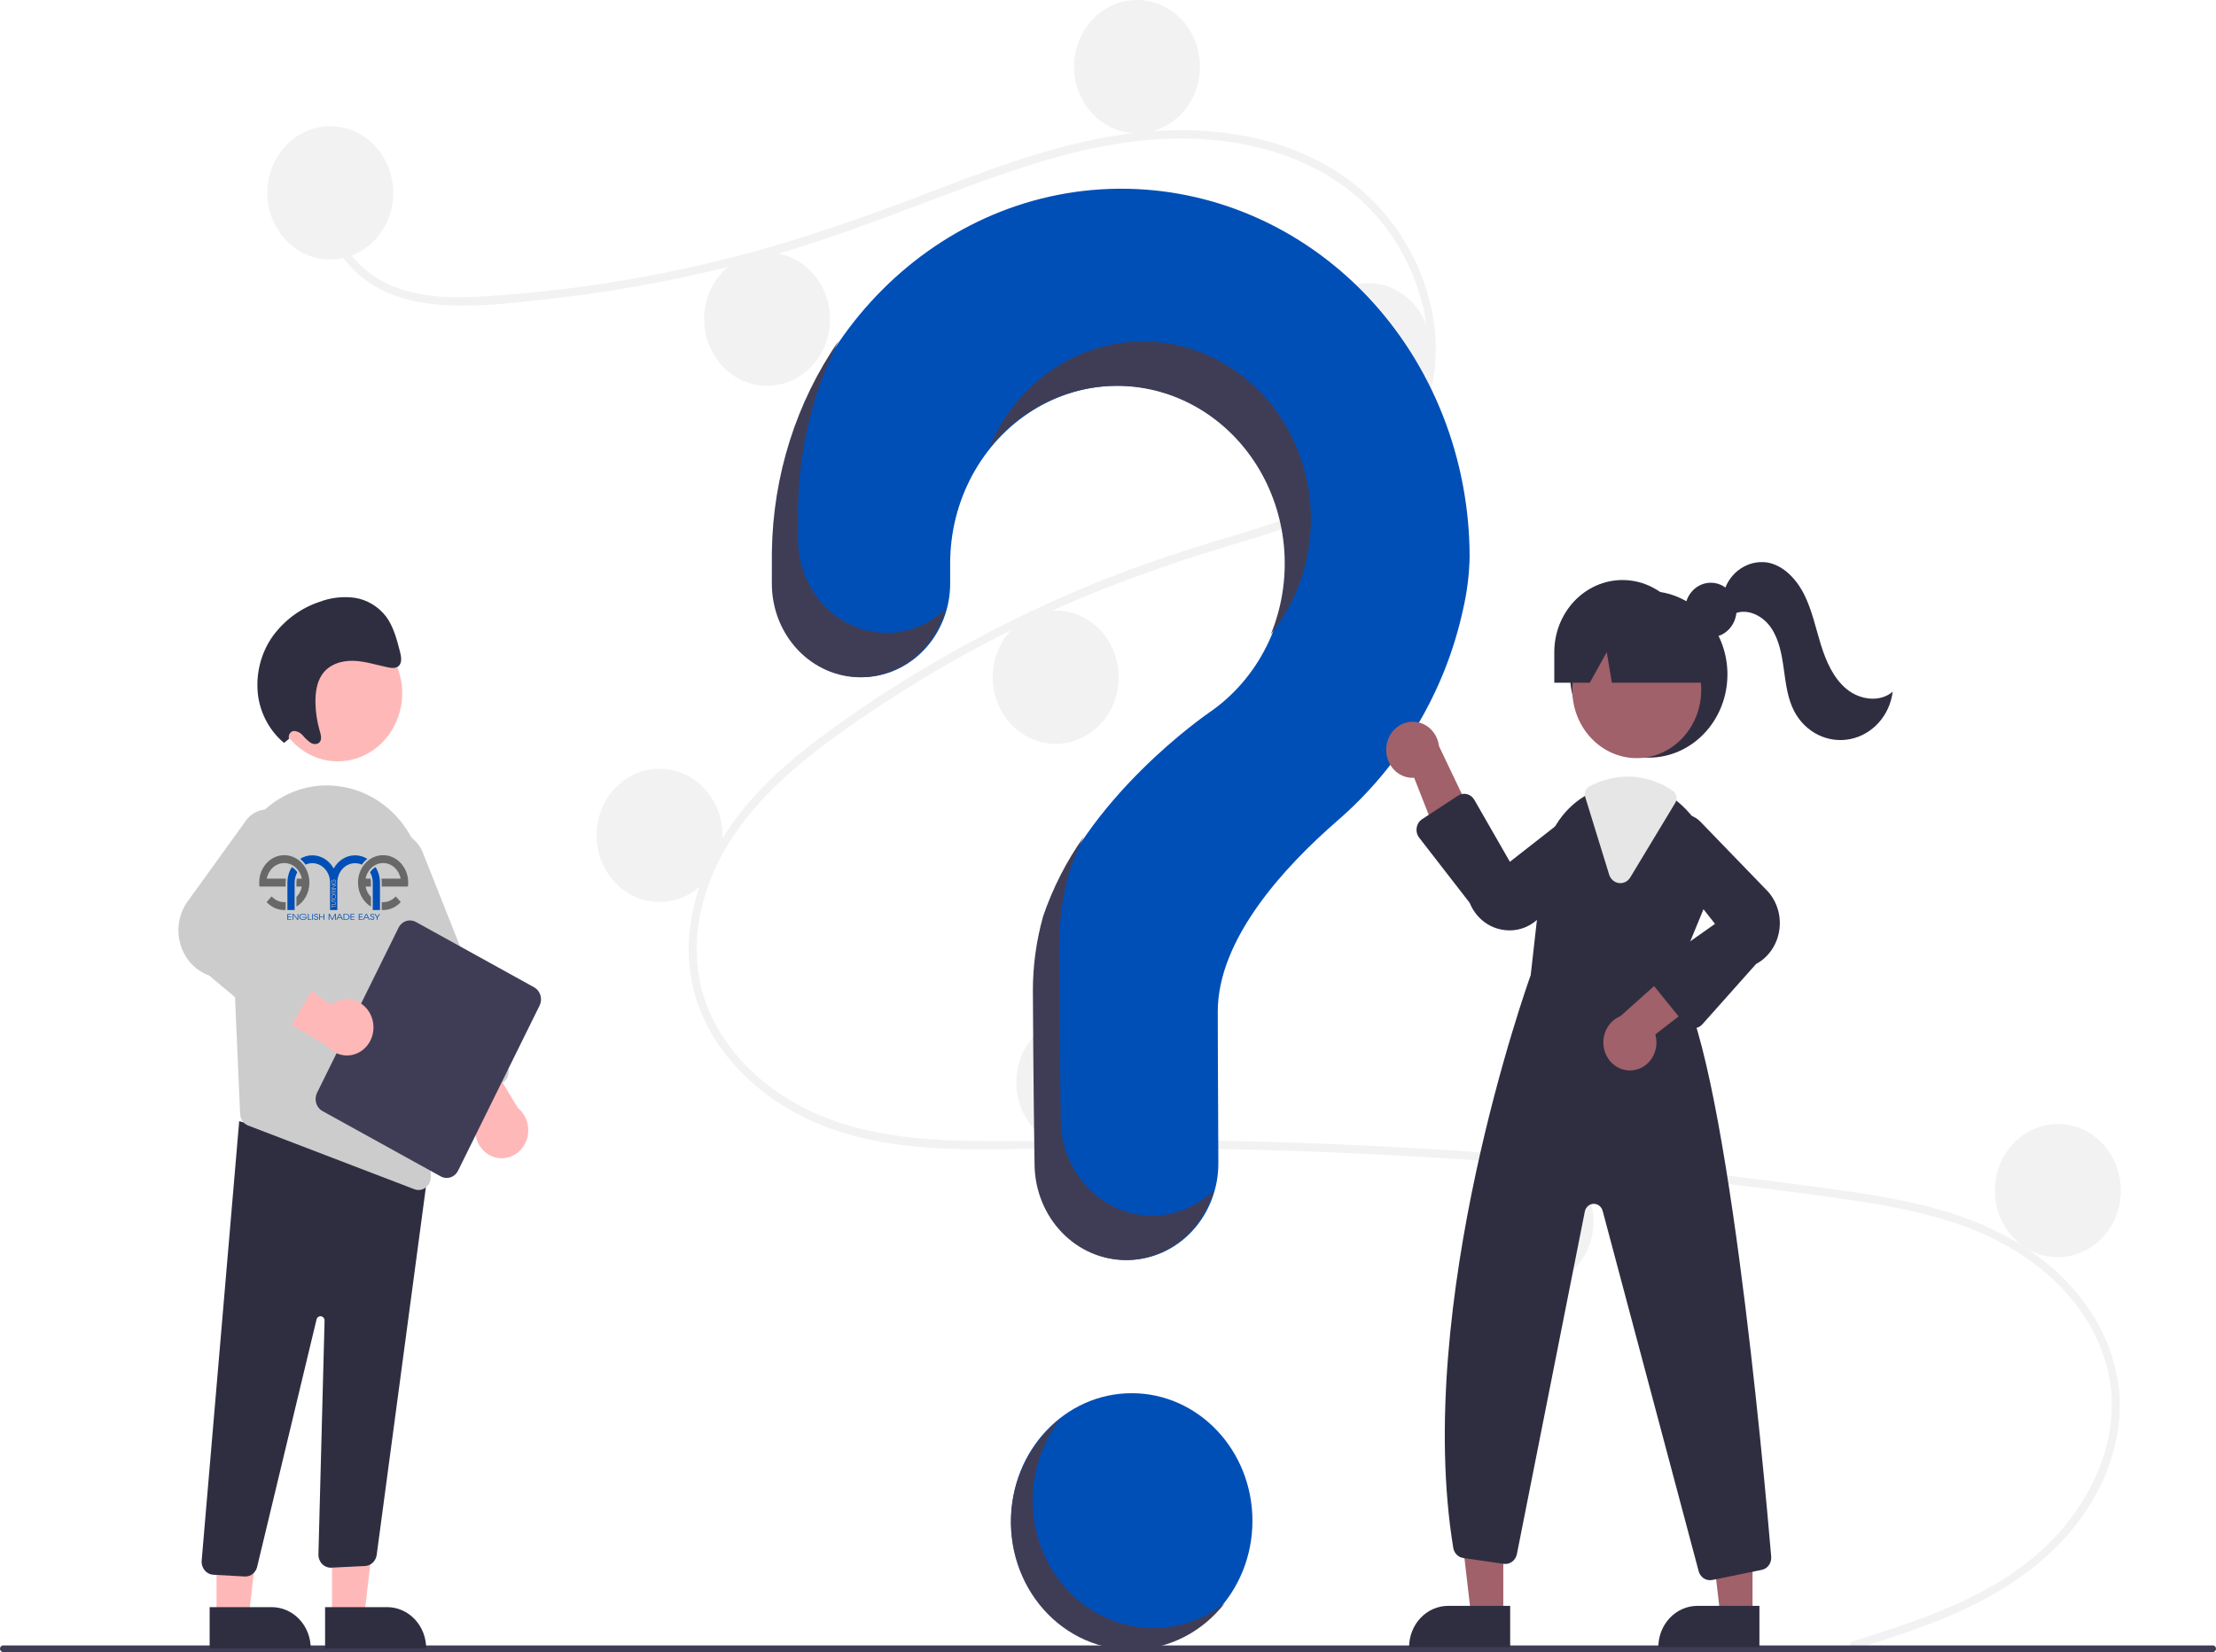<svg width="342" height="255" viewBox="0 0 342 255" fill="none" xmlns="http://www.w3.org/2000/svg">
<rect width="342" height="255" fill="white"/>
<g clip-path="url(#clip0)">
<path d="M174.666 254.46C184.953 254.46 193.291 245.637 193.291 234.754C193.291 223.871 184.953 215.048 174.666 215.048C164.38 215.048 156.041 223.871 156.041 234.754C156.041 245.637 164.38 254.46 174.666 254.46Z" fill="#004FB7"/>
<path d="M285.933 253.352C296.352 250.042 307.43 246.589 315.693 238.718C323.077 231.685 328.063 220.945 325.004 210.397C321.951 199.871 312.807 192.852 303.366 189.362C298.011 187.382 292.409 186.283 286.809 185.42C280.722 184.482 274.607 183.714 268.496 182.974C243.75 179.98 218.911 178.15 193.978 177.486C181.676 177.158 169.376 177.166 157.072 177.355C146.083 177.524 134.51 177.52 124.317 172.578C116.39 168.736 109.195 161.745 106.986 152.559C104.436 141.954 109.139 131.155 115.885 123.475C119.442 119.427 123.598 116.019 127.885 112.886C132.536 109.487 137.349 106.329 142.267 103.381C151.952 97.578 162.078 92.639 172.539 88.616C177.7 86.63 182.937 84.917 188.22 83.337C192.68 82.003 197.155 80.667 201.466 78.849C209.8 75.335 217.727 69.382 219.846 59.622C221.854 50.373 218.468 40.332 212.531 33.461C205.663 25.511 195.308 22.026 185.379 21.463C174.233 20.83 163.344 23.781 152.868 27.527C141.694 31.522 130.762 36.116 119.352 39.352C108.038 42.557 96.505 44.826 84.857 46.136C79.155 46.778 73.281 47.503 67.546 47.012C62.739 46.599 57.956 45.104 54.413 41.494C51.376 38.399 49.566 34.146 50.188 29.657C50.301 28.842 51.472 29.188 51.36 29.999C50.602 35.463 54.113 40.498 58.439 43.077C63.438 46.058 69.522 46.062 75.088 45.721C87.158 44.95 99.145 43.116 110.927 40.239C122.504 37.442 133.667 33.443 144.818 29.17C155.408 25.113 166.235 21.153 177.549 20.274C187.366 19.512 197.693 21.025 206.245 26.453C213.762 31.223 219.289 39.179 221.05 48.308C222.771 57.229 220.387 66.208 214.005 72.433C207.397 78.879 198.335 81.635 189.891 84.172C179.181 87.392 168.7 91.154 158.556 96.04C148.273 100.978 138.411 106.844 129.08 113.573C120.072 120.085 111.183 128.28 108.335 139.898C107.008 145.309 107.253 151.049 109.473 156.161C111.447 160.706 114.699 164.529 118.487 167.478C127.524 174.514 138.914 175.959 149.831 176.103C162.091 176.264 174.352 175.826 186.617 176.039C211.612 176.473 236.555 178.083 261.448 180.868C267.685 181.567 273.915 182.339 280.137 183.184C285.733 183.945 291.348 184.701 296.85 186.052C306.633 188.455 316.153 193.074 322.233 201.85C324.932 205.654 326.604 210.162 327.07 214.893C327.496 219.829 326.354 224.775 324.244 229.167C319.575 238.887 310.829 245.07 301.541 249.132C296.566 251.307 291.406 252.955 286.256 254.592C285.505 254.83 285.185 253.59 285.933 253.352L285.933 253.352Z" fill="#F2F2F2"/>
<path d="M50.973 40.054C56.339 40.054 60.69 35.451 60.69 29.773C60.69 24.095 56.339 19.491 50.973 19.491C45.606 19.491 41.255 24.095 41.255 29.773C41.255 35.451 45.606 40.054 50.973 40.054Z" fill="#F2F2F2"/>
<path d="M118.387 59.545C123.753 59.545 128.104 54.942 128.104 49.264C128.104 43.586 123.753 38.983 118.387 38.983C113.02 38.983 108.669 43.586 108.669 49.264C108.669 54.942 113.02 59.545 118.387 59.545Z" fill="#F2F2F2"/>
<path d="M175.476 20.562C180.843 20.562 185.193 15.959 185.193 10.281C185.193 4.603 180.843 0 175.476 0C170.109 0 165.759 4.603 165.759 10.281C165.759 15.959 170.109 20.562 175.476 20.562Z" fill="#F2F2F2"/>
<path d="M211.106 64.257C216.473 64.257 220.824 59.654 220.824 53.976C220.824 48.298 216.473 43.695 211.106 43.695C205.74 43.695 201.389 48.298 201.389 53.976C201.389 59.654 205.74 64.257 211.106 64.257Z" fill="#F2F2F2"/>
<path d="M162.925 114.807C168.291 114.807 172.642 110.204 172.642 104.525C172.642 98.847 168.291 94.244 162.925 94.244C157.558 94.244 153.207 98.847 153.207 104.525C153.207 110.204 157.558 114.807 162.925 114.807Z" fill="#F2F2F2"/>
<path d="M101.786 139.225C107.153 139.225 111.504 134.621 111.504 128.943C111.504 123.265 107.153 118.662 101.786 118.662C96.419 118.662 92.069 123.265 92.069 128.943C92.069 134.621 96.419 139.225 101.786 139.225Z" fill="#F2F2F2"/>
<path d="M166.569 177.351C171.935 177.351 176.286 172.748 176.286 167.069C176.286 161.391 171.935 156.788 166.569 156.788C161.202 156.788 156.851 161.391 156.851 167.069C156.851 172.748 161.202 177.351 166.569 177.351Z" fill="#F2F2F2"/>
<path d="M236.209 198.77C241.576 198.77 245.927 194.167 245.927 188.489C245.927 182.81 241.576 178.207 236.209 178.207C230.843 178.207 226.492 182.81 226.492 188.489C226.492 194.167 230.843 198.77 236.209 198.77Z" fill="#F2F2F2"/>
<path d="M317.592 194.058C322.959 194.058 327.31 189.455 327.31 183.776C327.31 178.098 322.959 173.495 317.592 173.495C312.226 173.495 307.875 178.098 307.875 183.776C307.875 189.455 312.226 194.058 317.592 194.058Z" fill="#F2F2F2"/>
<path d="M172.671 29.131C143.563 29.349 119.729 54.376 119.316 85.171C119.312 85.455 119.31 87.454 119.311 90.069C119.311 93.903 120.75 97.58 123.312 100.291C125.875 103.002 129.35 104.525 132.973 104.525H132.973C134.769 104.525 136.548 104.15 138.207 103.422C139.867 102.694 141.374 101.628 142.643 100.283C143.913 98.938 144.919 97.342 145.606 95.586C146.292 93.83 146.644 91.948 146.643 90.047C146.641 88.268 146.64 87.037 146.64 86.962C146.64 82.203 147.81 77.525 150.036 73.389C152.262 69.253 155.467 65.802 159.336 63.374C163.205 60.947 167.605 59.626 172.102 59.544C176.6 59.461 181.041 60.618 184.987 62.902C188.934 65.185 192.251 68.516 194.611 72.568C196.972 76.619 198.295 81.251 198.451 86.007C198.607 90.764 197.59 95.481 195.499 99.695C193.409 103.91 190.318 107.476 186.53 110.043L186.535 110.049C186.535 110.049 167.089 123.294 161.16 141.465L161.165 141.466C160.123 145.188 159.595 149.05 159.597 152.933C159.597 154.529 159.686 168.492 159.857 179.826C159.917 183.736 161.428 187.465 164.063 190.208C166.698 192.95 170.247 194.487 173.943 194.486H173.943C175.801 194.486 177.64 194.097 179.355 193.342C181.07 192.587 182.626 191.481 183.936 190.087C185.245 188.693 186.281 187.039 186.984 185.22C187.687 183.401 188.042 181.453 188.031 179.488C187.971 169.109 187.939 157.023 187.939 156.146C187.939 144.989 198.112 133.872 206.468 126.623C216.091 118.275 223.015 106.899 225.797 94.066C226.412 91.424 226.751 88.718 226.809 85.998C226.809 78.495 225.405 71.067 222.68 64.141C219.954 57.214 215.961 50.927 210.928 45.641C205.896 40.355 199.925 36.175 193.359 33.342C186.793 30.508 179.762 29.077 172.671 29.131V29.131Z" fill="#004FB7"/>
<path d="M341.518 255H0.482C0.354 255 0.232 254.946 0.142 254.85C0.052 254.754 0.001 254.625 0.001 254.49C0.001 254.355 0.052 254.225 0.142 254.13C0.232 254.034 0.354 253.98 0.482 253.98H341.518C341.646 253.98 341.768 254.034 341.859 254.129C341.949 254.225 342 254.355 342 254.49C342 254.625 341.949 254.755 341.859 254.851C341.768 254.946 341.646 255 341.518 255V255Z" fill="#3F3D56"/>
<path d="M254.452 116.947C261.161 116.947 266.599 111.193 266.599 104.095C266.599 96.998 261.161 91.244 254.452 91.244C247.744 91.244 242.306 96.998 242.306 104.095C242.306 111.193 247.744 116.947 254.452 116.947Z" fill="#2F2E41"/>
<path d="M232.006 249.374H227.043L224.681 229.117H232.008L232.006 249.374Z" fill="#A0616A"/>
<path d="M223.497 247.873H233.07V254.251H217.47C217.47 253.413 217.625 252.584 217.928 251.81C218.231 251.037 218.675 250.334 219.235 249.741C219.795 249.149 220.459 248.679 221.19 248.359C221.922 248.038 222.706 247.873 223.497 247.873Z" fill="#2F2E41"/>
<path d="M270.471 249.374H265.507L263.146 229.117H270.472L270.471 249.374Z" fill="#A0616A"/>
<path d="M261.962 247.873H271.535V254.251H255.934C255.934 253.413 256.09 252.584 256.393 251.81C256.696 251.037 257.14 250.334 257.699 249.741C258.259 249.149 258.924 248.679 259.655 248.359C260.386 248.038 261.17 247.873 261.962 247.873V247.873Z" fill="#2F2E41"/>
<path d="M252.606 117.022C258.098 117.022 262.551 112.311 262.551 106.5C262.551 100.689 258.098 95.979 252.606 95.979C247.114 95.979 242.662 100.689 242.662 106.5C242.662 112.311 247.114 117.022 252.606 117.022Z" fill="#A0616A"/>
<path d="M258.534 150.965L262.983 140.148C264.064 137.611 264.374 134.781 263.87 132.049C263.366 129.318 262.073 126.819 260.169 124.898C259.778 124.489 259.363 124.107 258.926 123.754C256.731 121.937 254.025 120.946 251.237 120.939C249.363 120.947 247.513 121.382 245.812 122.216C245.666 122.284 245.524 122.357 245.379 122.43C245.099 122.571 244.824 122.726 244.557 122.884C242.814 123.943 241.33 125.421 240.226 127.198C239.122 128.975 238.428 131.001 238.2 133.114L236.236 150.523C235.742 151.89 218.122 201.24 224.284 238.916C224.35 239.318 224.535 239.688 224.813 239.971C225.092 240.254 225.448 240.435 225.831 240.488L232.078 241.388C232.534 241.454 232.997 241.335 233.374 241.054C233.75 240.773 234.012 240.352 234.107 239.876L244.589 187.009C244.654 186.68 244.822 186.385 245.065 186.169C245.308 185.953 245.612 185.829 245.929 185.818C246.246 185.807 246.558 185.908 246.814 186.106C247.07 186.304 247.256 186.587 247.342 186.91L262.153 242.506C262.259 242.91 262.487 243.266 262.802 243.52C263.117 243.774 263.502 243.911 263.898 243.911C264.016 243.91 264.134 243.899 264.251 243.877L271.883 242.322C272.326 242.234 272.723 241.974 272.995 241.593C273.267 241.212 273.394 240.737 273.352 240.261C272.231 227.028 266.271 160.745 258.534 150.965Z" fill="#2F2E41"/>
<path d="M213.959 115.256C213.89 115.882 213.952 116.516 214.139 117.114C214.327 117.711 214.636 118.258 215.045 118.716C215.454 119.173 215.953 119.53 216.507 119.762C217.06 119.993 217.655 120.094 218.249 120.056L223.808 134.189L228.012 127.594L222.089 115.184C221.963 114.132 221.476 113.166 220.721 112.469C219.966 111.771 218.996 111.391 217.994 111.4C216.992 111.409 216.028 111.806 215.284 112.517C214.541 113.228 214.069 114.203 213.959 115.256L213.959 115.256Z" fill="#A0616A"/>
<path d="M252.055 165.196C252.646 165.121 253.214 164.91 253.72 164.578C254.225 164.246 254.656 163.8 254.981 163.273C255.307 162.745 255.519 162.149 255.603 161.525C255.686 160.902 255.64 160.266 255.467 159.664L267.162 150.652L260.121 147.862L250.094 156.848C249.157 157.223 248.382 157.949 247.917 158.888C247.452 159.827 247.328 160.914 247.57 161.943C247.812 162.972 248.402 163.872 249.228 164.471C250.055 165.071 251.061 165.328 252.055 165.196V165.196Z" fill="#A0616A"/>
<path d="M232.989 143.612C232.541 143.611 232.094 143.564 231.654 143.472C230.59 143.258 229.592 142.77 228.749 142.052C227.905 141.333 227.242 140.407 226.816 139.353L219.029 129.306C218.864 129.094 218.744 128.846 218.677 128.581C218.61 128.316 218.598 128.038 218.64 127.767C218.683 127.496 218.78 127.238 218.924 127.01C219.069 126.781 219.258 126.589 219.479 126.444L225.019 122.815C225.224 122.681 225.451 122.592 225.689 122.551C225.926 122.511 226.169 122.52 226.403 122.58C226.637 122.639 226.858 122.747 227.052 122.897C227.246 123.047 227.411 123.236 227.536 123.454L233.025 133.021L243.536 124.802C244.373 124.338 245.34 124.208 246.26 124.435C247.18 124.663 247.992 125.233 248.548 126.042C249.103 126.851 249.365 127.844 249.286 128.84C249.207 129.837 248.791 130.769 248.115 131.468L237.624 141.594C236.391 142.887 234.725 143.612 232.989 143.612Z" fill="#2F2E41"/>
<path d="M261.392 158.722C261.378 158.722 261.364 158.722 261.35 158.721C261.094 158.715 260.843 158.651 260.612 158.536C260.381 158.42 260.176 158.254 260.009 158.049L255.083 151.968C254.915 151.761 254.791 151.519 254.718 151.257C254.646 150.996 254.626 150.721 254.661 150.45C254.697 150.18 254.786 149.921 254.923 149.69C255.06 149.459 255.241 149.261 255.456 149.11L264.68 142.604L256.323 131.975C255.837 131.117 255.659 130.103 255.821 129.118C255.983 128.133 256.475 127.243 257.206 126.61C257.937 125.976 258.86 125.643 259.804 125.67C260.749 125.696 261.653 126.082 262.351 126.756L272.507 137.257C273.306 138.029 273.917 138.995 274.285 140.072C274.654 141.149 274.77 142.305 274.624 143.44C274.477 144.575 274.073 145.655 273.445 146.588C272.817 147.522 271.985 148.28 271.019 148.797L262.718 158.116C262.548 158.307 262.342 158.46 262.114 158.564C261.886 158.668 261.641 158.722 261.392 158.722Z" fill="#2F2E41"/>
<path d="M250.078 136.318C249.999 136.318 249.92 136.312 249.841 136.302C249.498 136.258 249.174 136.11 248.908 135.877C248.642 135.644 248.444 135.335 248.339 134.987L244.637 122.98C244.545 122.676 244.559 122.347 244.678 122.054C244.796 121.761 245.011 121.523 245.283 121.384L245.403 121.324C245.512 121.269 245.62 121.215 245.73 121.163C247.456 120.316 249.335 119.875 251.237 119.868C253.707 119.873 256.122 120.641 258.186 122.077C258.463 122.272 258.656 122.574 258.724 122.918C258.792 123.262 258.73 123.621 258.551 123.917L251.607 135.427C251.444 135.7 251.218 135.925 250.951 136.081C250.684 136.237 250.383 136.318 250.078 136.318V136.318Z" fill="#E6E6E6"/>
<path d="M264.029 98.358C266.224 98.358 268.003 96.475 268.003 94.153C268.003 91.83 266.224 89.947 264.029 89.947C261.834 89.947 260.054 91.83 260.054 94.153C260.054 96.475 261.834 98.358 264.029 98.358Z" fill="#2F2E41"/>
<path d="M250.403 89.53C247.611 89.53 244.934 90.704 242.96 92.793C240.985 94.881 239.876 97.714 239.876 100.668V105.381H245.354L247.974 100.668L248.76 105.381H265.384L260.93 100.668C260.93 97.714 259.821 94.881 257.847 92.793C255.873 90.704 253.195 89.53 250.403 89.53V89.53Z" fill="#2F2E41"/>
<path d="M266.072 91.272C266.511 89.818 267.421 88.574 268.642 87.76C269.862 86.945 271.315 86.612 272.745 86.819C275.277 87.267 277.28 89.421 278.473 91.827C279.667 94.233 280.218 96.926 281.02 99.507C281.822 102.088 282.96 104.684 284.985 106.354C287.01 108.025 290.118 108.479 292.107 106.76C291.88 108.551 291.126 110.221 289.952 111.535C288.779 112.848 287.244 113.737 285.567 114.078C283.889 114.418 282.153 114.191 280.603 113.43C279.054 112.669 277.77 111.412 276.933 109.836C275.883 107.86 275.612 105.545 275.301 103.303C274.99 101.061 274.586 98.741 273.333 96.903C272.08 95.064 269.734 93.864 267.744 94.701L266.072 91.272Z" fill="#2F2E41"/>
<path d="M136.831 97.688C133.207 97.687 129.732 96.164 127.17 93.453C124.608 90.742 123.168 87.065 123.168 83.232C123.168 80.617 123.17 78.618 123.174 78.333C123.289 69.377 125.421 60.579 129.392 52.669C122.867 62.121 119.279 73.484 119.125 85.188C119.121 85.472 119.119 87.471 119.119 90.086C119.12 93.919 120.559 97.596 123.121 100.307C125.683 103.018 129.158 104.541 132.782 104.542V104.542C135.76 104.541 138.655 103.511 141.03 101.61C143.404 99.709 145.126 97.039 145.936 94.008C143.434 96.381 140.191 97.692 136.831 97.688V97.688Z" fill="#3F3D56"/>
<path d="M173.597 59.592C177.786 59.804 181.864 61.088 185.481 63.334C189.098 65.581 192.145 68.722 194.361 72.489C196.578 76.256 197.897 80.536 198.205 84.961C198.514 89.386 197.803 93.825 196.133 97.895C198.548 94.894 200.323 91.377 201.338 87.585C202.352 83.792 202.581 79.813 202.01 75.918C201.438 72.023 200.08 68.304 198.027 65.015C195.975 61.726 193.276 58.944 190.115 56.858C186.953 54.773 183.405 53.433 179.71 52.93C176.015 52.428 172.261 52.774 168.704 53.945C165.147 55.116 161.87 57.085 159.098 59.718C156.325 62.35 154.122 65.585 152.638 69.2C155.203 66.007 158.427 63.481 162.061 61.815C165.695 60.149 169.642 59.389 173.597 59.592V59.592Z" fill="#3F3D56"/>
<path d="M177.801 187.648C174.104 187.649 170.556 186.112 167.921 183.37C165.285 180.627 163.775 176.898 163.715 172.988C163.543 161.655 163.455 147.691 163.455 146.095C163.452 142.213 163.98 138.35 165.023 134.628L165.018 134.627C165.634 132.758 166.377 130.94 167.243 129.186C164.586 132.932 162.471 137.076 160.969 141.481L160.974 141.482C159.932 145.205 159.403 149.067 159.406 152.949C159.406 154.545 159.494 168.509 159.666 179.842C159.726 183.753 161.236 187.481 163.872 190.224C166.507 192.967 170.055 194.503 173.752 194.502V194.502C176.8 194.502 179.765 193.456 182.204 191.521C184.642 189.586 186.422 186.867 187.276 183.772C184.686 186.271 181.306 187.653 177.801 187.648V187.648Z" fill="#3F3D56"/>
<path d="M51.235 249.57L56.199 249.569L58.56 229.312L51.234 229.312L51.235 249.57Z" fill="#FFB8B8"/>
<path d="M65.772 254.446L50.171 254.446L50.171 248.069L59.744 248.069C61.343 248.069 62.876 248.74 64.007 249.936C65.137 251.132 65.772 252.754 65.772 254.446V254.446L65.772 254.446Z" fill="#2F2E41"/>
<path d="M33.42 249.57L38.383 249.569L40.745 229.312L33.419 229.312L33.42 249.57Z" fill="#FFB8B8"/>
<path d="M47.957 254.446L32.356 254.446L32.356 248.069L41.929 248.069C43.528 248.069 45.061 248.74 46.191 249.936C47.322 251.132 47.957 252.754 47.957 254.446V254.446L47.957 254.446Z" fill="#2F2E41"/>
<path d="M37.758 243.339L32.909 243.07C32.659 243.056 32.414 242.989 32.188 242.875C31.963 242.76 31.761 242.599 31.595 242.401C31.428 242.203 31.301 241.972 31.219 241.722C31.138 241.471 31.104 241.206 31.12 240.942L36.915 173.058L63.602 180.677L66.173 179.935L58.133 240.03C58.064 240.482 57.852 240.896 57.531 241.203C57.21 241.51 56.8 241.693 56.368 241.72L51.141 241.978C50.88 241.993 50.618 241.951 50.373 241.854C50.128 241.757 49.905 241.607 49.717 241.414C49.529 241.221 49.382 240.989 49.283 240.732C49.184 240.475 49.137 240.2 49.145 239.923L50.092 203.855C50.096 203.688 50.041 203.526 49.938 203.399C49.835 203.273 49.691 203.193 49.534 203.173C49.377 203.154 49.22 203.197 49.092 203.295C48.964 203.393 48.875 203.537 48.843 203.701L39.71 241.746C39.624 242.198 39.392 242.604 39.055 242.895C38.718 243.186 38.295 243.344 37.86 243.342C37.826 243.342 37.792 243.342 37.758 243.339Z" fill="#2F2E41"/>
<path d="M52.126 117.514C57.618 117.514 62.071 112.803 62.071 106.992C62.071 101.182 57.618 96.471 52.126 96.471C46.634 96.471 42.182 101.182 42.182 106.992C42.182 112.803 46.634 117.514 52.126 117.514Z" fill="#FFB8B8"/>
<path d="M35.569 137.904L36.663 162.865L37.058 171.946C37.074 172.341 37.201 172.723 37.422 173.041C37.644 173.36 37.951 173.601 38.303 173.735L63.947 183.563C64.154 183.645 64.374 183.685 64.594 183.683C64.847 183.685 65.097 183.632 65.33 183.529C65.563 183.425 65.774 183.274 65.95 183.082C66.127 182.891 66.265 182.664 66.356 182.415C66.448 182.165 66.491 181.899 66.483 181.632L65.431 136.752C65.362 133.07 64.081 129.528 61.809 126.738C59.537 123.948 56.416 122.085 52.984 121.468C52.736 121.428 52.483 121.388 52.231 121.353C50.103 121.073 47.943 121.29 45.903 121.989C43.862 122.688 41.992 123.851 40.422 125.397C38.797 126.979 37.52 128.918 36.681 131.08C35.843 133.241 35.463 135.571 35.569 137.904L35.569 137.904Z" fill="#CCCCCC"/>
<path d="M76.197 178.583C75.591 178.383 75.036 178.037 74.579 177.571C74.121 177.105 73.773 176.532 73.562 175.899C73.351 175.265 73.282 174.588 73.362 173.921C73.443 173.255 73.669 172.617 74.023 172.06L65.327 159.825L72.831 159.334L79.939 171.027C80.7 171.65 81.229 172.536 81.434 173.53C81.64 174.524 81.507 175.563 81.061 176.464C80.615 177.366 79.882 178.072 78.993 178.459C78.104 178.847 77.114 178.89 76.197 178.583H76.197Z" fill="#FFB8B8"/>
<path d="M70.083 169.846C69.852 169.747 69.643 169.601 69.466 169.415C69.29 169.23 69.149 169.01 69.054 168.767L55.952 135.741C55.695 135.094 55.561 134.4 55.558 133.699C55.554 132.998 55.681 132.302 55.932 131.653C56.183 131.003 56.552 130.412 57.018 129.914C57.485 129.416 58.04 129.019 58.651 128.748C59.262 128.476 59.918 128.335 60.581 128.332C61.244 128.329 61.901 128.464 62.515 128.729C63.129 128.995 63.687 129.386 64.157 129.88C64.628 130.374 65.002 130.961 65.258 131.608L78.36 164.635C78.554 165.124 78.556 165.675 78.366 166.167C78.176 166.658 77.81 167.05 77.348 167.256L71.531 169.838C71.302 169.941 71.056 169.994 70.808 169.996C70.559 169.997 70.313 169.946 70.083 169.846L70.083 169.846Z" fill="#CCCCCC"/>
<path d="M48.929 168.681L61.513 143.188C61.755 142.698 62.172 142.33 62.671 142.164C63.17 141.998 63.711 142.049 64.175 142.304L82.44 152.397C82.903 152.654 83.251 153.095 83.408 153.623C83.565 154.151 83.517 154.723 83.275 155.214L70.692 180.706C70.449 181.197 70.032 181.565 69.534 181.731C69.034 181.896 68.494 181.846 68.03 181.59L49.764 171.497C49.301 171.241 48.953 170.8 48.796 170.272C48.64 169.744 48.687 169.172 48.929 168.681Z" fill="#3F3D56"/>
<path d="M57.368 157.034C57.144 156.405 56.785 155.84 56.318 155.385C55.852 154.929 55.291 154.595 54.68 154.409C54.07 154.224 53.427 154.192 52.803 154.315C52.179 154.439 51.591 154.716 51.085 155.123L39.028 146.661L39.008 154.616L50.461 161.432C51.093 162.199 51.96 162.706 52.91 162.864C53.86 163.022 54.833 162.821 55.657 162.296C56.481 161.772 57.104 160.957 57.417 159.994C57.73 159.032 57.712 157.984 57.368 157.034V157.034Z" fill="#FFB8B8"/>
<path d="M42.124 158.823L32.27 150.565C31.204 150.186 30.241 149.539 29.463 148.68C28.686 147.821 28.117 146.775 27.805 145.631C27.494 144.488 27.449 143.282 27.675 142.117C27.901 140.951 28.391 139.861 29.103 138.94L38.05 126.535C38.671 125.731 39.546 125.19 40.513 125.013C41.48 124.835 42.475 125.031 43.317 125.566C44.159 126.1 44.791 126.938 45.097 127.924C45.403 128.911 45.364 129.982 44.985 130.94L37.906 143.192L48.309 148.413C48.551 148.534 48.766 148.708 48.94 148.924C49.113 149.14 49.241 149.392 49.316 149.664C49.391 149.936 49.41 150.222 49.372 150.502C49.335 150.783 49.241 151.052 49.098 151.291L44.899 158.323C44.757 158.56 44.569 158.763 44.348 158.919C44.127 159.075 43.878 159.18 43.617 159.227C43.606 159.229 43.596 159.231 43.585 159.232C43.328 159.273 43.066 159.258 42.815 159.188C42.563 159.117 42.328 158.993 42.124 158.823V158.823Z" fill="#CCCCCC"/>
<path d="M44.612 114.038C44.569 113.906 44.556 113.765 44.572 113.627C44.589 113.488 44.635 113.356 44.708 113.239C44.781 113.122 44.877 113.025 44.991 112.954C45.105 112.883 45.232 112.841 45.364 112.83C45.633 112.846 45.897 112.919 46.138 113.045C46.38 113.171 46.596 113.348 46.771 113.565C47.131 114.004 47.55 114.385 48.014 114.695C48.495 114.951 49.148 114.915 49.422 114.425C49.68 113.966 49.503 113.351 49.347 112.817C48.951 111.46 48.729 110.052 48.688 108.632C48.642 107.047 48.854 105.393 49.683 104.156C50.754 102.561 52.668 101.955 54.48 101.999C56.291 102.043 58.073 102.635 59.867 103.009C60.487 103.138 61.215 103.204 61.629 102.696C62.07 102.156 61.908 101.281 61.721 100.552C61.234 98.66 60.718 96.703 59.589 95.175C58.367 93.587 56.622 92.548 54.706 92.266C52.865 92.025 50.997 92.249 49.255 92.921C46.416 93.868 43.918 95.709 42.095 98.198C40.216 100.845 39.404 104.172 39.837 107.451C40.259 110.307 41.69 112.887 43.839 114.671L44.612 114.038Z" fill="#2F2E41"/>
<path d="M170.563 249.653C167.917 248.434 165.575 246.581 163.722 244.24C161.869 241.899 160.556 239.135 159.886 236.165C159.216 233.195 159.207 230.101 159.86 227.127C160.514 224.154 161.812 221.381 163.651 219.029C161.518 220.676 159.741 222.785 158.437 225.215C157.133 227.645 156.333 230.341 156.089 233.123C155.845 235.906 156.164 238.711 157.023 241.353C157.882 243.996 159.263 246.414 161.073 248.449C162.883 250.483 165.082 252.087 167.523 253.154C169.964 254.221 172.591 254.726 175.231 254.637C177.871 254.547 180.462 253.864 182.834 252.634C185.205 251.404 187.302 249.654 188.985 247.501C186.359 249.531 183.277 250.798 180.045 251.175C176.813 251.553 173.544 251.028 170.563 249.653V249.653Z" fill="#3F3D56"/>
</g>
<g clip-path="url(#clip1)">
<path d="M44.471 141.476H44.955V141.567H44.471V141.893H44.955V141.981H44.358V141.065H44.955V141.155H44.471V141.476Z" fill="#004FB7"/>
<path d="M45.934 141.872L45.921 141.065H46.033V141.981H45.897L45.266 141.173L45.278 141.981H45.167V141.065H45.303L45.934 141.872Z" fill="#004FB7"/>
<path d="M46.651 141.542H47.366C47.356 141.676 47.296 141.785 47.185 141.871C47.074 141.957 46.937 142 46.776 142C46.61 142 46.471 141.954 46.359 141.862C46.247 141.769 46.191 141.655 46.191 141.518C46.191 141.454 46.206 141.393 46.237 141.335C46.267 141.278 46.312 141.226 46.371 141.18C46.428 141.135 46.491 141.102 46.56 141.08C46.629 141.058 46.706 141.047 46.79 141.047C46.902 141.047 47.002 141.069 47.091 141.112C47.179 141.155 47.251 141.216 47.304 141.296H47.165C47.111 141.241 47.053 141.2 46.991 141.174C46.929 141.148 46.86 141.135 46.784 141.135C46.651 141.135 46.54 141.172 46.448 141.248C46.357 141.323 46.311 141.413 46.311 141.519C46.311 141.632 46.357 141.725 46.448 141.801C46.539 141.876 46.651 141.913 46.785 141.913C46.891 141.913 46.985 141.886 47.069 141.833C47.152 141.779 47.206 141.709 47.232 141.624H46.651V141.542" fill="#004FB7"/>
<path d="M48.042 141.981H47.523V141.065H47.637V141.893H48.042V141.981Z" fill="#004FB7"/>
<path d="M48.302 141.981H48.189V141.065H48.302V141.981Z" fill="#004FB7"/>
<path d="M48.454 141.72H48.563C48.565 141.777 48.585 141.822 48.624 141.855C48.662 141.889 48.712 141.906 48.774 141.906C48.841 141.906 48.894 141.889 48.933 141.856C48.973 141.822 48.992 141.777 48.992 141.72C48.992 141.637 48.912 141.574 48.751 141.532C48.738 141.528 48.728 141.526 48.722 141.524C48.638 141.501 48.577 141.472 48.54 141.436C48.503 141.401 48.484 141.355 48.484 141.298C48.484 141.225 48.513 141.165 48.57 141.118C48.627 141.072 48.701 141.048 48.792 141.048C48.878 141.048 48.946 141.07 48.997 141.112C49.048 141.154 49.076 141.214 49.082 141.291H48.975C48.969 141.241 48.95 141.202 48.919 141.175C48.887 141.148 48.845 141.135 48.792 141.135C48.735 141.135 48.688 141.149 48.652 141.179C48.616 141.209 48.598 141.246 48.598 141.292C48.598 141.316 48.603 141.337 48.614 141.354C48.625 141.371 48.642 141.387 48.666 141.401C48.69 141.416 48.736 141.432 48.805 141.449C48.844 141.459 48.874 141.468 48.895 141.474C48.97 141.497 49.024 141.526 49.057 141.562C49.09 141.598 49.106 141.645 49.106 141.704C49.106 141.793 49.076 141.864 49.015 141.918C48.954 141.973 48.873 142 48.773 142C48.679 142 48.603 141.974 48.544 141.923C48.486 141.872 48.456 141.804 48.454 141.72" fill="#004FB7"/>
<path d="M49.382 141.981H49.268V141.065H49.382V141.476H49.929V141.065H50.042V141.981H49.929V141.563H49.382V141.981Z" fill="#004FB7"/>
<path d="M50.72 141.981V141.065H50.886L51.285 141.862L51.681 141.065H51.848V141.981H51.74V141.172L51.335 141.981H51.233L50.829 141.172V141.981H50.72Z" fill="#004FB7"/>
<path d="M52.633 141.611L52.415 141.151L52.2 141.611H52.633ZM52.023 141.981H51.903L52.35 141.065H52.486L52.931 141.981H52.81L52.672 141.694H52.16L52.023 141.981Z" fill="#004FB7"/>
<path d="M53.128 141.153V141.895H53.363C53.509 141.895 53.622 141.862 53.701 141.797C53.78 141.732 53.82 141.639 53.82 141.519C53.82 141.459 53.806 141.403 53.779 141.353C53.753 141.302 53.714 141.259 53.664 141.225C53.627 141.199 53.585 141.18 53.538 141.169C53.492 141.158 53.425 141.153 53.336 141.153H53.128ZM53.017 141.065H53.344C53.434 141.065 53.51 141.072 53.571 141.086C53.633 141.101 53.687 141.124 53.734 141.155C53.799 141.199 53.85 141.253 53.887 141.317C53.923 141.381 53.941 141.449 53.941 141.521C53.941 141.602 53.921 141.676 53.881 141.743C53.841 141.809 53.785 141.863 53.712 141.905C53.663 141.933 53.611 141.952 53.554 141.964C53.498 141.975 53.411 141.981 53.293 141.981H53.017V141.065Z" fill="#004FB7"/>
<path d="M54.21 141.476H54.694V141.567H54.21V141.893H54.694V141.981H54.096V141.065H54.694V141.155H54.21V141.476Z" fill="#004FB7"/>
<path d="M55.479 141.476H55.963V141.567H55.479V141.893H55.963V141.981H55.365V141.065H55.963V141.155H55.479V141.476Z" fill="#004FB7"/>
<path d="M56.76 141.611L56.542 141.151L56.327 141.611H56.76ZM56.15 141.981H56.031L56.477 141.065H56.613L57.058 141.981H56.937L56.8 141.694H56.288L56.15 141.981Z" fill="#004FB7"/>
<path d="M57.128 141.72H57.237C57.239 141.777 57.259 141.822 57.297 141.855C57.335 141.889 57.386 141.906 57.448 141.906C57.515 141.906 57.568 141.889 57.607 141.856C57.646 141.822 57.666 141.777 57.666 141.72C57.666 141.637 57.585 141.574 57.424 141.532C57.411 141.528 57.402 141.526 57.395 141.524C57.311 141.501 57.251 141.472 57.213 141.436C57.176 141.401 57.158 141.355 57.158 141.298C57.158 141.225 57.186 141.165 57.243 141.118C57.3 141.072 57.374 141.048 57.465 141.048C57.551 141.048 57.62 141.07 57.67 141.112C57.721 141.154 57.749 141.214 57.755 141.291H57.648C57.642 141.241 57.624 141.202 57.592 141.175C57.56 141.148 57.518 141.135 57.465 141.135C57.408 141.135 57.361 141.149 57.326 141.179C57.289 141.209 57.271 141.246 57.271 141.292C57.271 141.316 57.277 141.337 57.288 141.354C57.298 141.371 57.316 141.387 57.339 141.401C57.364 141.416 57.41 141.432 57.478 141.449C57.518 141.459 57.548 141.468 57.569 141.474C57.643 141.497 57.697 141.526 57.73 141.562C57.763 141.598 57.779 141.645 57.779 141.704C57.779 141.793 57.749 141.864 57.688 141.918C57.627 141.973 57.547 142 57.446 142C57.352 142 57.276 141.974 57.218 141.923C57.159 141.872 57.129 141.804 57.128 141.72" fill="#004FB7"/>
<path d="M58.275 141.645V141.981H58.164V141.643L57.796 141.065H57.926L58.22 141.541L58.517 141.065H58.642L58.275 141.645Z" fill="#004FB7"/>
<path d="M43.874 139.254C43.113 139.254 42.422 138.915 41.922 138.368L41.143 139.238C41.844 139.999 42.809 140.469 43.874 140.469C43.943 140.469 44.012 140.467 44.08 140.463V139.245C44.012 139.251 43.943 139.254 43.874 139.254V139.254ZM43.874 132C41.923 132 40.309 133.576 40.04 135.627C40.014 135.825 40 136.028 40 136.235C40 136.441 40.014 136.644 40.04 136.842H44.08V136.228C44.08 136.026 44.092 135.825 44.116 135.627H41.168C41.426 134.252 42.542 133.215 43.874 133.215C44.254 133.215 44.617 133.3 44.947 133.452C44.993 133.474 45.039 133.497 45.084 133.521C45.469 133.726 45.805 134.028 46.064 134.397C46.08 134.419 46.096 134.442 46.111 134.465C46.114 134.47 46.117 134.474 46.12 134.478C46.154 134.53 46.187 134.584 46.218 134.638C46.389 134.937 46.514 135.271 46.581 135.627H45.81C45.768 135.823 45.748 136.024 45.748 136.228V136.842H46.581C46.462 137.472 46.164 138.031 45.748 138.451V139.942C46.941 139.22 47.749 137.83 47.749 136.235C47.749 133.896 46.014 132 43.874 132" fill="#686868"/>
<path d="M62.96 135.627C62.691 133.576 61.077 132 59.126 132C56.986 132 55.251 133.896 55.251 136.235C55.251 137.83 56.059 139.22 57.252 139.942V138.451C56.836 138.031 56.538 137.472 56.42 136.842H57.252V136.228C57.252 136.024 57.232 135.823 57.19 135.627H56.42C56.487 135.271 56.611 134.937 56.782 134.638C56.813 134.584 56.846 134.53 56.88 134.478C56.883 134.474 56.886 134.47 56.889 134.465C56.904 134.442 56.92 134.419 56.936 134.397C56.952 134.374 56.969 134.351 56.986 134.328C57.237 133.991 57.555 133.714 57.916 133.521C57.916 133.521 57.917 133.52 57.917 133.52C57.962 133.496 58.007 133.474 58.053 133.452H58.053C58.383 133.3 58.746 133.215 59.126 133.215C60.458 133.215 61.574 134.252 61.832 135.627H58.884C58.908 135.825 58.92 136.026 58.92 136.228V136.842H62.96C62.987 136.644 63 136.441 63 136.235C63 136.028 62.987 135.825 62.96 135.627ZM61.078 138.368C60.578 138.915 59.887 139.254 59.126 139.254C59.057 139.254 58.988 139.251 58.92 139.245V140.463C58.988 140.467 59.057 140.469 59.126 140.469C60.191 140.469 61.156 139.999 61.857 139.238L61.078 138.368" fill="#686868"/>
<path d="M45.04 133.839C44.761 134.28 44.556 134.783 44.447 135.323C44.389 135.614 44.358 135.917 44.358 136.228V140.469H45.47V136.228C45.47 135.913 45.514 135.608 45.598 135.323C45.668 135.082 45.765 134.854 45.886 134.644C45.664 134.309 45.373 134.033 45.04 133.839" fill="#004FB7"/>
<path d="M58.552 135.323C58.444 134.783 58.24 134.28 57.96 133.839C57.627 134.033 57.336 134.309 57.114 134.644C57.235 134.854 57.333 135.082 57.402 135.323C57.486 135.608 57.53 135.913 57.53 136.228V140.469H58.642V136.228C58.642 135.917 58.611 135.614 58.552 135.323Z" fill="#004FB7"/>
<path d="M51.278 138.585C51.305 138.62 51.338 138.647 51.377 138.667C51.416 138.687 51.456 138.697 51.496 138.697C51.578 138.697 51.646 138.668 51.702 138.61C51.757 138.552 51.785 138.48 51.785 138.395C51.785 138.312 51.757 138.242 51.701 138.184C51.645 138.127 51.576 138.098 51.495 138.098C51.418 138.098 51.353 138.128 51.298 138.187C51.243 138.246 51.215 138.317 51.215 138.4C51.215 138.434 51.22 138.467 51.231 138.498C51.242 138.53 51.257 138.558 51.278 138.585" fill="#004FB7"/>
<path d="M51.786 139.611C51.745 139.65 51.679 139.669 51.591 139.669H51.164V139.597H51.588C51.621 139.597 51.646 139.596 51.662 139.593C51.678 139.59 51.693 139.585 51.705 139.579C51.731 139.566 51.751 139.546 51.765 139.521C51.78 139.496 51.787 139.467 51.787 139.435C51.787 139.38 51.77 139.339 51.735 139.313C51.7 139.286 51.647 139.273 51.575 139.273H51.164V139.202H51.591C51.678 139.202 51.742 139.221 51.785 139.258C51.828 139.296 51.849 139.354 51.849 139.43C51.849 139.513 51.828 139.573 51.786 139.611V139.611ZM51.835 139.951H51.23V140.098H51.164V139.733H51.23V139.879H51.835V139.951ZM51.835 138.92V138.992H51.23V139.138H51.164V138.773H51.23V138.92H51.835ZM51.176 138.257C51.192 138.213 51.217 138.173 51.249 138.137C51.282 138.099 51.32 138.071 51.361 138.053C51.403 138.034 51.447 138.024 51.495 138.024C51.543 138.024 51.587 138.032 51.626 138.049C51.666 138.065 51.702 138.089 51.735 138.121C51.772 138.158 51.8 138.2 51.82 138.247C51.839 138.294 51.848 138.345 51.848 138.4C51.848 138.506 51.814 138.594 51.747 138.665C51.679 138.737 51.595 138.773 51.495 138.773C51.449 138.773 51.404 138.763 51.362 138.743C51.319 138.724 51.282 138.695 51.248 138.658C51.216 138.622 51.192 138.583 51.175 138.539C51.159 138.496 51.151 138.45 51.151 138.399C51.151 138.348 51.159 138.3 51.176 138.257V138.257ZM51.164 137.352V137.28H51.835V137.352H51.164ZM51.474 137.587C51.449 137.558 51.417 137.544 51.379 137.544C51.355 137.544 51.333 137.548 51.314 137.557C51.295 137.566 51.278 137.579 51.263 137.597C51.251 137.611 51.243 137.628 51.238 137.649C51.233 137.669 51.23 137.705 51.23 137.757V137.863H51.835V137.934H51.164V137.738C51.164 137.694 51.167 137.659 51.173 137.633C51.179 137.607 51.189 137.583 51.203 137.561C51.222 137.532 51.247 137.509 51.278 137.492C51.309 137.475 51.343 137.467 51.377 137.467C51.429 137.467 51.474 137.484 51.511 137.517C51.549 137.551 51.569 137.593 51.573 137.644L51.835 137.467V137.552L51.511 137.77V137.7C51.511 137.654 51.499 137.616 51.474 137.587V137.587ZM51.835 137.075V137.146H51.164V137.059L51.755 136.657L51.164 136.666V136.594H51.835V136.681L51.244 137.083L51.835 137.075ZM51.198 135.921C51.23 135.864 51.275 135.819 51.333 135.785V135.873C51.293 135.908 51.263 135.945 51.244 135.984C51.225 136.024 51.215 136.068 51.215 136.116C51.215 136.2 51.243 136.272 51.298 136.33C51.353 136.388 51.419 136.417 51.496 136.417C51.579 136.417 51.647 136.388 51.702 136.33C51.757 136.272 51.785 136.2 51.785 136.115C51.785 136.048 51.765 135.988 51.726 135.935C51.686 135.882 51.635 135.847 51.573 135.831V136.201H51.513V135.745C51.611 135.751 51.691 135.79 51.754 135.861C51.817 135.931 51.848 136.018 51.848 136.121C51.848 136.227 51.814 136.315 51.747 136.387C51.679 136.458 51.596 136.494 51.495 136.494C51.448 136.494 51.404 136.484 51.362 136.464C51.32 136.445 51.282 136.416 51.248 136.379C51.215 136.343 51.191 136.303 51.175 136.259C51.159 136.215 51.151 136.166 51.151 136.112C51.151 136.041 51.167 135.977 51.198 135.921V135.921ZM51.5 134.057C50.825 132.838 49.601 132.022 48.205 132.022C47.519 132.022 46.874 132.22 46.315 132.565C46.635 132.82 46.92 133.123 47.161 133.464C47.483 133.318 47.836 133.238 48.206 133.238C49.714 133.238 50.941 134.579 50.941 136.228V140.469H52.059V136.228C52.059 134.579 53.286 133.238 54.794 133.238C55.164 133.238 55.517 133.318 55.839 133.464C56.08 133.123 56.365 132.82 56.685 132.565C56.126 132.22 55.481 132.022 54.794 132.022C53.399 132.022 52.175 132.838 51.5 134.057" fill="#004FB7"/>
</g>
<defs>
<clipPath id="clip0">
<rect width="342" height="255" fill="white"/>
</clipPath>
<clipPath id="clip1">
<rect width="23" height="10" fill="white" transform="translate(40 132)"/>
</clipPath>
</defs>
</svg>
